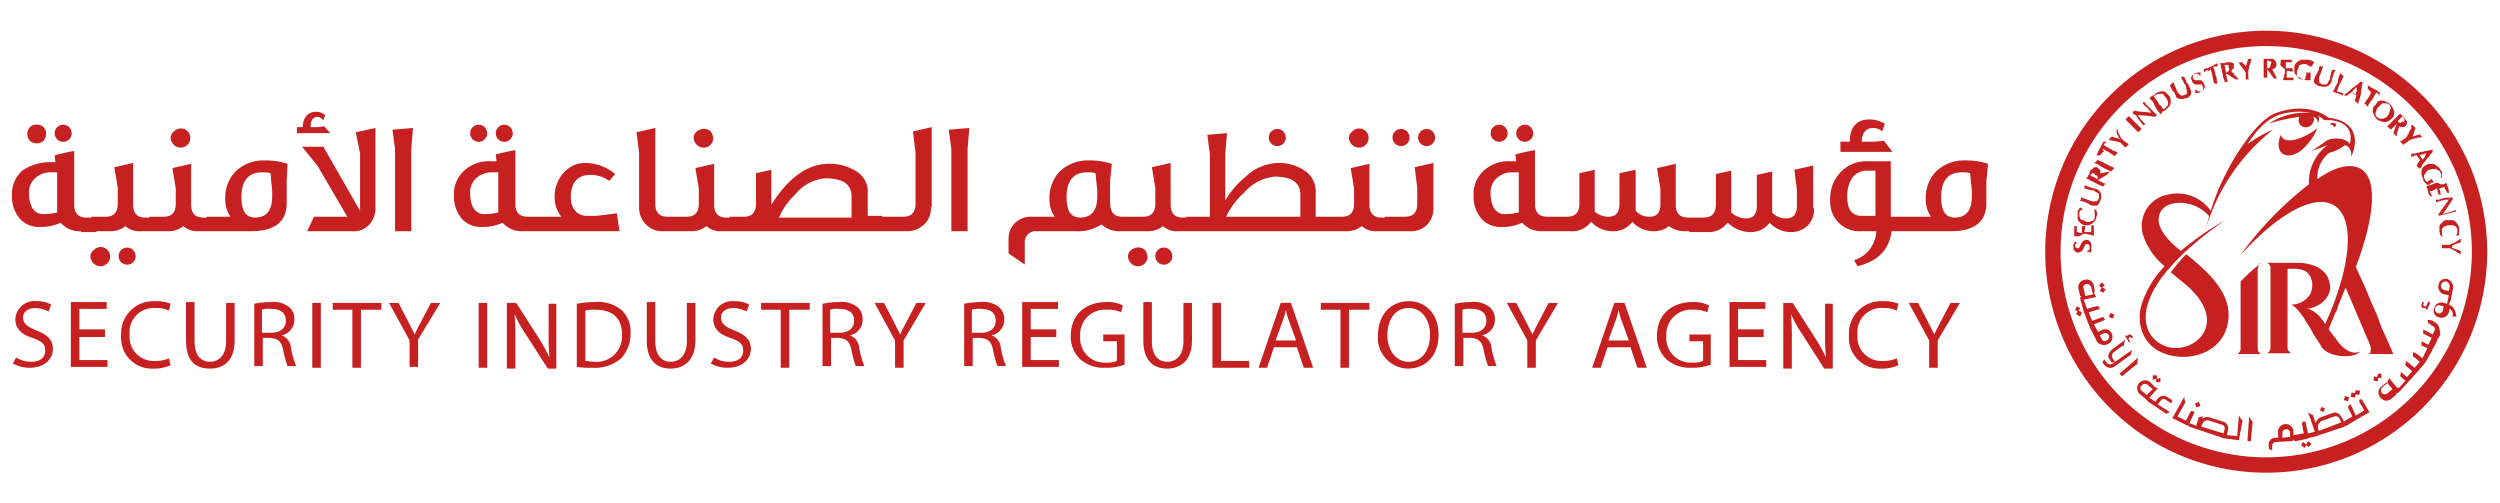 <svg id="Layer_1" data-name="Layer 1" xmlns="http://www.w3.org/2000/svg" xmlns:xlink="http://www.w3.org/1999/xlink" viewBox="0 0 293 59"><defs><style>.cls-1{fill:none;}.cls-2{clip-path:url(#clip-path);}.cls-3{fill:#c72020;}</style><clipPath id="clip-path"><rect class="cls-1" width="293" height="59"/></clipPath></defs><title>Security Industry Regulatory Agency</title><g class="cls-2"><path class="cls-3" d="M271.3,13.3a7.61,7.61,0,0,0-5.4,1.2,19,19,0,0,1,3.6-.8.9.9,0,0,0-.1.5.82.82,0,0,0,1,.7,1,1,0,0,0,.8-.9.37.37,0,0,0-.1-.3.62.62,0,0,1,.5.8c.3-.5.3-1-.3-1.2"/><path class="cls-3" d="M273.4,14.4c.2,0,.4.1.4.2a.32.32,0,0,1-.3.3v-.1c0-.1-.2-.2-.3-.2h-.1c0-.1.1-.2.3-.2"/><path class="cls-3" d="M271.6,15c-.3.4-3.7,2.5-4.3.8-.9,2.3.8,3,2.3,1.9a6.46,6.46,0,0,0,2-2.7"/><path class="cls-3" d="M264.6,40.8V31.6a1.42,1.42,0,0,1,.2-.6,18.08,18.08,0,0,0-2.2,2v7.8a.75.75,0,0,1-.4.7H265a.75.75,0,0,1-.4-.7"/><path class="cls-3" d="M264.8,31c.1-.1.2-.1.2-.2-.1.1-.2.1-.2.2"/><path class="cls-3" d="M277.6,41.5h2.9s-.9-2.1-1.1-2.5-.4-.9-.6-1.5-.5-1.2-.9-2.1c-.5-1.3-1.1-2.6-1.8-4.1,2.2-5.8,2.6-10.3.6-11.5-1.2-.7-3-.3-5.1,1.2a3.66,3.66,0,0,1,1.4-3.1,4.49,4.49,0,0,0,1.7-.8c.2-.3,1.1.4.8,1.3.4-.5,1.7-4.1-2.6-4.6-1.4-1.1-3.7-1.5-6.3-.5-2.3.9-6,6.4-7.5,11.4a4.8,4.8,0,0,0-5-1.9,3.74,3.74,0,0,0-3,4.5,7.72,7.72,0,0,0,2.6,3.9,11.4,11.4,0,0,0-2.8,4.8c-.5,2.3.4,5.4,4.4,5.8,1.9.2,4.9-.6,5.7-3.5,1-3.6-2.1-6.3-4.5-8.3-.1-.1-.2-.1-.3-.2-.5.5-1.3,1.5-1.8,2.1.6.5,1.2,1,1.7,1.4,5.6,4.7.7,8.6-2.5,7.2-2.3-1-3.5-4.2.5-8.9.2-.2.6-.7,1-1.1l.9-.9a42.37,42.37,0,0,1,4.8-3.8,34.62,34.62,0,0,0-5.2,3.6c-1.3-1-3.4-3-2.3-4.7.9-1.3,3.1-1,4.1-.5a4.79,4.79,0,0,1,1.5,1.1c-.1.6-.3,1.1-.4,1.6a23.15,23.15,0,0,1,7.9-11.7,14.21,14.21,0,0,0-3,1.7c.9-1.4,2.2-3,3.9-3.5,2-.6,4.2-.3,5.1.7.4-.1,3.7-.1,3,2.8-.2-.5-1.3-.9-2.6-.5-.7.5-1.4,1-1.9,1.3.9-.3,1.4-.5,1.9-.7a5.42,5.42,0,0,0-2.2,4.6,40.94,40.94,0,0,0-8.1,8.4c4.4-4.9,8.8-7.4,11.1-5.9,2.5,1.6,1.9,7.3-1.1,13.9a2.09,2.09,0,0,0-.4-.6,3.7,3.7,0,0,0-1.1-1,1.45,1.45,0,0,0-.7-.2,2.92,2.92,0,0,0,.9-.2,4.05,4.05,0,0,0,.9-.5,2.7,2.7,0,0,0,.7-.8,2,2,0,0,0,.3-1.1,3.71,3.71,0,0,0-.2-.9,2.36,2.36,0,0,0-.6-.9,3.46,3.46,0,0,0-1.2-.7,5.62,5.62,0,0,0-2-.3h-3.4a.67.67,0,0,1,.4.7v9.2a.75.75,0,0,1-.4.7h2.8l-.3-.3a.6.6,0,0,1-.1-.4V31.5h.9a3,3,0,0,1,1,.2,1,1,0,0,1,.6.5.86.86,0,0,1,.3.6,1.27,1.27,0,0,1,.1.6,3,3,0,0,1-.2,1,2.62,2.62,0,0,1-2.3,1.3c.7.3,1.3,1.3,1.4,1.4a2.19,2.19,0,0,1,.3.5,9.88,9.88,0,0,1,.9,1.5c.3.5.7,1,1,1.6,1,1.3,3.9,1.3,4.5.5-.9.4-1.9-.2-2.7-1.3a1.76,1.76,0,0,0-.4-.5c-.1-.2-.3-.4-.5-.7a.1.1,0,0,0-.1-.1c.4-.9.8-2,.9-2.1a1.42,1.42,0,0,0,.2-.6,4.88,4.88,0,0,0,.3-.7l.6-1.5c.2.4,2.5,5.9,2.6,6.1a1.69,1.69,0,0,1,.2.5.37.37,0,0,1,.1.3c.1.2.1.3,0,.4a.37.37,0,0,1-.2.5"/><path class="cls-3" d="M265.6,3.6a25.9,25.9,0,1,0,25.9,25.9A25.91,25.91,0,0,0,265.6,3.6m0,50a24.1,24.1,0,1,1,24.1-24.1,24.11,24.11,0,0,1-24.1,24.1"/><path class="cls-3" d="M243.2,28.8c0,.1,0,.2.1.2s.1.1.2.1.1,0,.2-.1.1-.1.1-.2.1-.1.1-.2a.35.35,0,0,1,.1-.2l.2-.2c.1,0,.2-.1.3-.1a.37.37,0,0,1,.3.1.22.22,0,0,1,.2.2.37.37,0,0,1,.1.3v.7a.35.35,0,0,1-.1.2c-.1,0-.1,0-.2-.1h-.2v-.1h.1l.1-.1.1-.1V29a.37.37,0,0,0-.1-.3c-.1-.1-.1-.1-.2-.1s-.1,0-.2.1-.1.1-.1.2-.1.1-.1.2a.35.35,0,0,1-.1.2l-.2.2c-.1,0-.2.1-.3.1a.37.37,0,0,1-.3-.1.22.22,0,0,1-.2-.2c-.1-.1-.1-.1-.1-.2v-.3a.37.37,0,0,1,.1-.3.35.35,0,0,1,.1-.2.1.1,0,0,1,.1.1.31.31,0,0,1,.2.1.27.27,0,0,0-.3.3"/><path class="cls-3" d="M243.5,27.7h-.4V26.5h.3v.7a.37.37,0,0,1,.3.1h.3v-.8h.4c0,.2-.1.5-.1.7h.8v-.8h.3v1.2a.6.6,0,0,1-.4-.1,1.09,1.09,0,0,1-.5-.1h-.4a.78.78,0,0,1-.6.3"/><path class="cls-3" d="M245.6,24.6a.1.1,0,0,1,.1.1.85.85,0,0,1,0,.7c0,.2-.1.3-.2.5l-.3.3c-.1.1-.2.1-.4.2h-.4a.76.76,0,0,1-.5-.2l-.3-.3a.6.6,0,0,1-.1-.4v-.7c0-.1,0-.1.1-.2s.1-.1.1-.2l.1-.1.1.1c.1,0,.1,0,.2.1-.1.1-.2.1-.3.2a.37.37,0,0,0-.1.3v.3c0,.1.1.2.1.3s.2.2.3.2.3.1.4.2h.4c.1,0,.2-.1.3-.1s.2-.1.2-.2a.37.37,0,0,0,.1-.3v-.6c0-.1,0-.1-.1-.1.1-.2.1-.2.2-.1"/><path class="cls-3" d="M246.1,23.7c-.1.1-.1.2-.2.3a.37.37,0,0,1-.3.1h-.4a.35.35,0,0,1-.2-.1c-.1,0-.1,0-.2-.1s-.1,0-.2-.1-.1,0-.2-.1a.76.76,0,0,0-.4-.1.35.35,0,0,1-.2-.1.1.1,0,0,1,.1-.1v-.3a1.69,1.69,0,0,0,.5.2c.2.1.3.1.5.2a.9.9,0,0,0,.5.1h.3c.1,0,.1-.1.2-.2s.1-.2.1-.3v-.3a.22.22,0,0,0-.2-.2c-.1-.1-.2-.1-.3-.2a.6.6,0,0,0-.4-.1c-.1,0-.3-.1-.4-.1s-.3-.1-.4-.1v-.4a.31.31,0,0,1,.2.1c.1,0,.2.1.3.1s.2.1.3.1.2.1.4.1a1,1,0,0,1,.7.5,1.1,1.1,0,0,1,0,.8,1,1,0,0,0-.1.3"/><path class="cls-3" d="M245.9,21.1l.1.1c.2.1.3.1.4.2a.6.6,0,0,0,.4.1,1243955404823.14,1243955404823.14,0,0,0-.2.2.1.1,0,0,1-.1.1v.1c-.1-.1-.2-.1-.4-.2s-.3-.1-.4-.2l-.4-.2c-.2-.1-.3-.1-.4-.2s-.3-.1-.4-.2a9951643238232.14,9951643238232.14,0,0,0,.2-.2c0-.1,0-.1.1-.2s.1-.2.1-.3.1-.1.1-.2a.1.1,0,0,1,.1-.1l.1-.1a.1.1,0,0,0,.1-.1c.1,0,.1-.1.2-.1h.3l.3.3a.3.3,0,0,1,0,.4,1.27,1.27,0,0,0,.6-.1c.2,0,.4-.1.6-.1a904694839855.5,904694839855.5,0,0,0-.2.2,4975821619029.38,4975821619029.38,0,0,0-.2.2Zm-.5-.8h-.2l-.1.1c0,.1-.1.1-.1.2a3,3,0,0,1,.8.4.19.19,0,0,0,0-.3c0-.1-.1-.2-.3-.2,0-.2-.1-.2-.1-.2"/><path class="cls-3" d="M245.9,19.3c-.1-.1-.3-.1-.4-.2a.1.1,0,0,1,.1-.1,904694839855.42,904694839855.42,0,0,1,.2-.2v-.1c.1.1.2.1.4.2s.3.1.4.2l.4.2c.2.1.3.2.4.2s.2.1.4.2a1105738137581.83,1105738137581.83,0,0,0-.2.2.1.1,0,0,1-.1.1.1.1,0,0,1-.1.1c-.1-.1-.2-.1-.4-.2s-.3-.1-.4-.2l-.4-.2c0-.1-.2-.1-.3-.2"/><path class="cls-3" d="M246.6,17.9a.1.1,0,0,0-.2,0,.1.1,0,0,1-.1.1.1.1,0,0,0-.1.1c0,.1,0,.1-.1.1h-.4c0-.1.1-.1.1-.2s.1-.1.1-.2.1-.1.1-.2.1-.1.1-.2a.31.31,0,0,0,.1-.2c0-.1.1-.1.1-.2s.1-.1.1-.2a.35.35,0,0,0,.1-.2h.4l-.1.1-.1.1-.1.1a.1.1,0,0,1-.1.1h.1l.1.1.7.4c.2.1.3.2.4.2s.2.1.4.2a.1.1,0,0,1-.1.1.1.1,0,0,1-.1.1l-.1.1a.1.1,0,0,1-.1.1c-.1-.1-.2-.2-.3-.2a1.38,1.38,0,0,0-.4-.3l-.7-.4c.3.6.2.6.2.5"/><path class="cls-3" d="M248.3,16.1a.35.35,0,0,0-.1-.2c0-.1-.1-.2-.1-.3a.35.35,0,0,0-.1-.2l.1-.1V15c0,.1.1.1.1.3s.1.2.1.3.1.2.2.4.1.2.2.3l.1.1.1.1c.1.1.2.1.3.2s.2.1.3.2l-.1.1-.1.1-.1.1-.1.1c-.1-.1-.2-.1-.2-.2s-.2-.1-.2-.2l-.1-.1-.1-.1a61654275059909.46,61654275059909.46,0,0,1-.8-.2.6.6,0,0,1-.4-.1h-.2l.1-.1.1-.1.1-.1.1-.1a13907844230616.27,13907844230616.27,0,0,1,.6.2.37.37,0,0,1,.3.1h.2c-.2,0-.2-.1-.3-.2"/><path class="cls-3" d="M249.4,14.3l-.3-.3a.1.1,0,0,0,.1-.1l.1-.1.1-.1.1-.1.3.3.3.3.3.3.3.3.3.3-.1.1-.1.1-.1.1-.1.1-.3-.3-.3-.3-.3-.3-.3-.3"/><path class="cls-3" d="M250.1,13.4l-.2-.2a.1.1,0,0,0,.1-.1l.1-.1c.3,0,.7.1,1,.1s.7.1,1,.1L252,13l-.2-.2c-.1-.1-.1-.2-.2-.2l-.2-.2-.2-.2-.1-.1a.1.1,0,0,0,.1-.1l.1-.1a1.38,1.38,0,0,0,.3.4l.3.3.3.3.3.3.3.3-.1.1-.1.1a14.92,14.92,0,0,0-2.1-.2l.1.1.1.1.2.3.2.2.2.2.1.1.1.1h-.2l-.1.1a.1.1,0,0,0-.1-.1c-.1-.1-.1-.2-.2-.3a1.38,1.38,0,0,1-.3-.4c-.1-.1-.2-.3-.3-.4a.35.35,0,0,0-.2-.1"/><path class="cls-3" d="M252.2,11.8l-.3-.3a.1.1,0,0,0,.1-.1.1.1,0,0,0,.1-.1c.1,0,.1-.1.2-.1s.2-.1.3-.2.3-.2.4-.2a.85.85,0,0,1,.8,0l.4.4a.76.76,0,0,1,.2.5v.4a.76.76,0,0,1-.2.4l-.3.3c-.1.1-.2.2-.3.2s-.2.1-.2.2l-.1.1a.1.1,0,0,0-.1.1c-.1-.1-.1-.2-.2-.3a1.38,1.38,0,0,1-.3-.4l-.2-.4a1.07,1.07,0,0,0-.3-.5m1.1.6.1.2a.1.1,0,0,0,.1.1.1.1,0,1,0,.2,0l.1-.1a.55.55,0,0,0,.3-.5,1.08,1.08,0,0,0-.3-.7c-.1-.1-.2-.2-.2-.3a.37.37,0,0,0-.3-.1H253c-.1,0-.2.1-.3.1s-.1.1-.2.1l-.1.1.1.1.1.1.1.2.1.1.3.5Z"/><path class="cls-3" d="M255.8,11.6h-.3c-.1,0-.2-.1-.3-.1s-.2-.2-.2-.3-.1-.1-.1-.2-.1-.1-.1-.2a995164323809.89,995164323809.89,0,0,1-.2-.2c-.1-.2-.1-.3-.2-.4a.31.31,0,0,1-.1-.2.1.1,0,0,0,.1-.1.1.1,0,0,0,.1-.1.1.1,0,0,0,.1-.1.1.1,0,0,0,.1-.1,1.69,1.69,0,0,1,.2.5c.1.2.2.3.2.5a1.38,1.38,0,0,0,.3.4l.2.2h.2c.1,0,.2-.1.3-.1s.2-.1.2-.2v-.3c0-.1-.1-.2-.1-.4s-.1-.3-.2-.4-.1-.3-.2-.4-.1-.3-.2-.4h.4a.31.31,0,0,0,.1.2c0,.1.1.2.1.3s.1.2.2.3.1.2.2.4a1.34,1.34,0,0,1,.2.8.82.82,0,0,1-.5.5,4.33,4.33,0,0,0-.5.1"/><path class="cls-3" d="M257.2,8.7a.22.22,0,0,0-.2.2v.2c0,.1.1.1.1.2s.1,0,.2.1h.6a.35.35,0,0,1,.2.1.77.77,0,0,1,.2.3c0,.1.1.2.1.3a.37.37,0,0,1-.1.3.22.22,0,0,1-.2.2c-.1.1-.2.1-.3.2s-.2.1-.3.1h-.2v-.4h.1l.1.1.1.1h.4a.22.22,0,0,0,.2-.2v-.3c0-.1-.1-.1-.1-.2s-.1-.1-.2-.1h-.6a.35.35,0,0,1-.2-.1.77.77,0,0,1-.2-.3c0-.1-.1-.2-.1-.3a.37.37,0,0,1,.1-.3c0-.1.1-.1.2-.2s.1-.1.2-.1.2-.1.3-.1h.3v.4c-.3-.3-.5-.3-.7-.2"/><path class="cls-3" d="M258.8,8.3V8.2h-.1a.1.1,0,0,0-.1.1c-.1,0-.1,0-.2.1s-.1,0-.1.1V8.1c.1,0,.1,0,.2-.1h.2c.1,0,.1,0,.2-.1s.2,0,.2-.1a.35.35,0,0,0,.2-.1c.1,0,.1,0,.2-.1s.1,0,.2-.1.1,0,.2-.1v.4h-.5v.1l.1.2.2.8a.9.9,0,0,1,.1.5c0,.1.1.3.1.4h-.4c0-.1-.1-.3-.1-.4a4.33,4.33,0,0,1-.1-.5l-.2-.8c-.3.3-.3.3-.3.2"/><path class="cls-3" d="M260.9,8.6v.1c0,.2.1.3.1.5s.1.3.1.4h-.4a.6.6,0,0,0-.1-.4,4.33,4.33,0,0,1-.1-.5l-.1-.4c0-.2-.1-.3-.1-.5s-.1-.3-.1-.4h.4a.37.37,0,0,0,.3-.1h.6c.1,0,.1.1.2.1s.1.1.1.2V8l-.3.3c.1.2.3.3.4.5l.5.5H262Zm.3-.9a.1.1,0,0,0-.1-.1h-.4c.1.3.1.6.2.9.1,0,.2-.1.3-.2s.1-.2,0-.4V7.7"/><path class="cls-3" d="M263.2,7.8c0-.1.1-.2.1-.3s.1-.2.1-.3.1-.2.1-.3h.4c0,.1-.1.1-.1.3s-.1.2-.1.3-.1.2-.1.4-.1.2-.1.4V9a.37.37,0,0,0,.1.3h-.4V8.5c-.1-.1-.1-.2-.2-.3a1.38,1.38,0,0,1-.3-.4c-.1-.1-.2-.2-.2-.3a.31.31,0,0,1-.1-.2h.4a.22.22,0,0,0,.2.2c.1.1.1.2.2.3s.1.2.2.2.1.1.1.2c-.4-.3-.3-.3-.3-.4"/><path class="cls-3" d="M265.7,8.1v1h-.4V6.9h1.1a.1.1,0,0,1,.1.1c.1,0,.1.1.2.2s.1.2.1.3,0,.3-.1.4a.52.52,0,0,1-.4.2l.3.6a2.19,2.19,0,0,0,.3.5h-.4Zm.5-.8c0-.1,0-.1-.1-.1a.31.31,0,0,1-.2-.1h-.2V8c.1,0,.3,0,.3-.1a.37.37,0,0,0,.1-.3.77.77,0,0,0,.1-.3"/><path class="cls-3" d="M267.3,7.4V7h1.3v.3h-.7V8h.8v.4c-.2,0-.5-.1-.7-.1v.8h.8v.3h-1.2a.6.6,0,0,1,.1-.4,1.09,1.09,0,0,1,.1-.5V8.1c-.6-.4-.6-.6-.5-.7"/><path class="cls-3" d="M270.6,7.7c-.1-.1-.2-.1-.4-.2h-.3c-.1,0-.2.1-.3.1s-.2.2-.2.3-.1.3-.2.4v.4a.37.37,0,0,0,.1.3.22.22,0,0,0,.2.2.37.37,0,0,0,.3.1h.4V9.1c0-.2.1-.3.1-.4V8.5h.5v.9h-.4a.6.6,0,0,1-.4-.1c-.2,0-.3-.1-.5-.2s-.3-.2-.4-.3a.52.52,0,0,1-.2-.4V7.9a.76.76,0,0,1,.2-.5,1.38,1.38,0,0,1,.4-.3A.75.75,0,0,1,270,7h.5c.2,0,.3.1.4.1s.2.1.3.2-.1.1-.1.2a.35.35,0,0,0-.1.2c-.2.2-.3.1-.4,0"/><path class="cls-3" d="M271.6,10c-.1-.1-.2-.1-.3-.2a.37.37,0,0,1-.1-.3.76.76,0,0,1,.1-.4.35.35,0,0,1,.1-.2c0-.1,0-.1.1-.2s0-.1.1-.2,0-.1.1-.2a.76.76,0,0,0,.1-.4.35.35,0,0,1,.1-.2.1.1,0,0,1,.1.1h.3a1.69,1.69,0,0,0-.2.5c-.1.2-.1.3-.2.5a.9.9,0,0,0-.1.5v.3c0,.1.1.1.2.2s.2.1.3.1h.3a.22.22,0,0,0,.2-.2c.1-.1.1-.2.2-.3a.6.6,0,0,0,.1-.4c0-.1.1-.3.1-.4s.1-.3.1-.4h.4a.31.31,0,0,1-.1.2c0,.1-.1.2-.1.3s-.1.2-.1.3-.1.2-.1.4a1,1,0,0,1-.5.7,1.1,1.1,0,0,1-.8,0,.6.6,0,0,1-.4-.1"/><path class="cls-3" d="M274.1,9c.1-.1.1-.3.2-.4a.1.1,0,0,1,.1.1.1.1,0,0,1,.1.1.1.1,0,0,1,.1.1h.1c-.1.1-.1.2-.2.4s-.1.3-.2.4l-.2.4c0,.1-.1.2-.1.3s-.1.2-.1.3a.37.37,0,0,0,.3.1c.1,0,.2.1.4.1v.3c-.1,0-.1-.1-.2-.1s-.2-.1-.3-.1a.37.37,0,0,0-.3-.1c-.1,0-.1-.1-.2-.1h-.2c.1-.1.1-.2.2-.4s.1-.3.2-.4l.2-.4a3.54,3.54,0,0,1,.1-.6"/><path class="cls-3" d="M276.4,12.2l-.1-.1a497582161916.19,497582161916.19,0,0,1-.2-.2.1.1,0,0,1-.1-.1.37.37,0,0,1,.1-.3.37.37,0,0,1,.1-.3c-.1,0-.1-.1-.2-.1s-.1-.1-.2-.1l-.1-.1-.1-.1c-.1.1-.2.2-.3.2l-.2.2h-.4l.2-.2c.1-.1.2-.1.3-.2l.3-.3a1.38,1.38,0,0,1,.4-.3,1.38,1.38,0,0,1,.4-.3l.3-.3h.3c0,.2-.1.4-.1.6s-.1.4-.1.7-.1.4-.1.6a1.23,1.23,0,0,0-.2.7m-.2-2-.3.3-.3.3.5.3a.6.6,0,0,1,.1-.4v-.5"/><path class="cls-3" d="M277.8,10.9h0v-.2l-.1-.1-.1-.1-.1-.1V10c.1,0,.1.1.2.1l.1.1c.1,0,.1.1.2.1s.1.1.2.1a.31.31,0,0,0,.2.1c.1,0,.1.1.2.1a.1.1,0,0,1,.1.1.35.35,0,0,0,.2.1v.4l-.1-.1-.1-.1-.1-.1-.1-.1v.1l-.1.1-.4.7c-.1.1-.2.3-.3.4s-.1.2-.2.4a.1.1,0,0,1-.1-.1l-.1-.1-.1-.1a.1.1,0,0,1-.1-.1c.1-.1.2-.2.2-.3a1.38,1.38,0,0,0,.3-.4l.4-.7-.2.2"/><path class="cls-3" d="M278.7,11.9a.6.6,0,0,1,.4-.1,1.09,1.09,0,0,1,.5.1,1.33,1.33,0,0,1,.5.3,1.38,1.38,0,0,1,.3.4c.1.1.1.3.2.4v.4c0,.2-.1.3-.3.5a1.38,1.38,0,0,1-.4.3.6.6,0,0,1-.4.1,1.09,1.09,0,0,1-.5-.1c-.2-.1-.3-.1-.4-.2a1.38,1.38,0,0,1-.3-.4c-.1-.1-.1-.3-.2-.4v-.4c0-.2.1-.3.3-.5s.2-.4.3-.4m1.4,1.1c0-.1.1-.2.1-.3a.37.37,0,0,0-.1-.3.22.22,0,0,0-.2-.2.37.37,0,0,0-.3-.1h-.3c-.1,0-.2.1-.3.2l-.3.3a.76.76,0,0,0-.2.4c0,.1-.1.2-.1.3a.37.37,0,0,0,.1.3c0,.1.1.1.2.2a.37.37,0,0,0,.3.1h.3c.1,0,.2-.1.3-.1l.3-.3c.1-.3.2-.4.2-.5"/><path class="cls-3" d="M280.9,14.5h0l-.4.4-.3.3a.1.1,0,0,0-.1-.1L280,15l-.1-.1-.1-.1.3-.3.3-.3.3-.3.3-.3.3-.3a.1.1,0,0,0,.1.1l.1.1.1.1c.1,0,.1.1.2.2s.1.1.1.2l.1.1a.1.1,0,0,0,.1.1v.3c0,.1-.1.1-.1.2a.52.52,0,0,1-.4.2.6.6,0,0,1-.4-.1c-.1.2-.1.4-.2.6s-.1.4-.1.6l-.1-.1-.1-.1-.1-.1-.1-.1Zm.9-.3V14a.31.31,0,0,0-.1-.2c0-.1-.1-.1-.1-.2l-.6.6c.1.1.2.2.3.2s.2-.1.3-.2c.1.2.1.1.2,0"/><path class="cls-3" d="M282.8,16a5563137692177.38,5563137692177.38,0,0,0,.6-.2.37.37,0,0,0,.3-.1v.2l.1.1.1.1h-.3a.76.76,0,0,0-.4.1.6.6,0,0,0-.4.1c-.1,0-.3.1-.4.1l-.1.1-.1.1c-.1.1-.2.1-.3.2s-.2.1-.2.2l-.1-.1-.1-.1-.1-.1-.1-.1c.1-.1.2-.1.3-.2s.2-.1.3-.2l.1-.1.1-.1c0-.1.1-.2.2-.4s.1-.3.2-.4.1-.2.1-.4a.35.35,0,0,1,.1-.2l.1.1.1.1.1.1.1.1c0,.1-.1.2-.1.3s-.1.2-.1.3-.1.2-.1.3-.1.1-.1.2c-.1-.1,0-.1.1-.1"/><path class="cls-3" d="M283.6,19.8a.1.1,0,0,0-.1-.1,497582161940.87,497582161940.87,0,0,1-.2-.2.1.1,0,0,0-.1-.1c.1-.1.1-.2.2-.3s.1-.2.2-.3-.1-.1-.1-.2-.1-.1-.1-.2l-.1-.1-.1-.1a.37.37,0,0,0-.3.1c-.1,0-.2.1-.3.1V18h.3a.76.76,0,0,0,.4-.1.6.6,0,0,0,.4-.1.9.9,0,0,0,.5-.1.9.9,0,0,0,.5-.1c.2,0,.3,0,.4-.1v.3c-.1.2-.3.3-.4.5s-.3.3-.4.5-.3.3-.4.5a1.07,1.07,0,0,1-.3.5m.8-1.8a.6.6,0,0,0-.4.1.6.6,0,0,0-.4.1l.3.5.3-.3a.52.52,0,0,1,.2-.4"/><path class="cls-3" d="M286.1,20.6a.76.76,0,0,0-.1-.4.22.22,0,0,0-.2-.2c-.1-.1-.2-.1-.3-.2h-.4c-.1,0-.3.1-.4.1s-.2.1-.3.2-.1.2-.2.3-.1.2-.1.3a.37.37,0,0,0,.1.3v.1a497582161890.95,497582161890.95,0,0,1,.2.2h.1a.1.1,0,0,0,.1-.1c.2-.1.3-.1.3-.2a.1.1,0,0,0,.1-.1V21a.1.1,0,0,0,.1.1c0,.1.1.1.1.2v.1H285a.1.1,0,0,0-.1.1c-.1,0-.1,0-.1.1h-.1a.1.1,0,0,0-.1.1h-.1l-.3-.3a.52.52,0,0,1-.2-.4c-.1-.2-.1-.3-.2-.5V20a.76.76,0,0,1,.2-.4,1.38,1.38,0,0,1,.4-.3,1.09,1.09,0,0,1,.5-.1.9.9,0,0,1,.5.1c.1.1.3.2.4.3s.2.3.3.4a.6.6,0,0,1,.1.4v.4h-.4c.3,0,.3-.1.3-.2"/><path class="cls-3" d="M286.3,21.6a.76.76,0,0,0,.4-.2c0,.1.1.2.1.3s.1.2.1.3a.76.76,0,0,1,.1.4.35.35,0,0,0,.1.2h-.3c0-.1,0-.1-.1-.2s0-.1-.1-.2,0-.1-.1-.2v-.1c-.1,0-.2.1-.3.1s-.2.1-.3.1.1.2.1.4.1.2.1.3h-.3c-.1-.2-.1-.5-.2-.7-.1,0-.1,0-.2.1s-.1,0-.2.1-.3.1-.4.1.1.2.1.3.1.2.2.3h-.3c0-.1,0-.1-.1-.2s-.1-.2-.1-.3-.1-.2-.1-.3,0-.1-.1-.2v-.2c.1,0,.3-.1.4-.1a1.69,1.69,0,0,0,.5-.2l.4-.1c.4.3.5.2.6.2"/><path class="cls-3" d="M287.1,23.2c.1,0,.2-.1.3-.1v.1a.1.1,0,0,0,.1.1l-.6.9-.6.9.3-.1.3-.1c.1,0,.2-.1.3-.1a.37.37,0,0,0,.3-.1c.1,0,.2,0,.2-.1h.1v.1a.1.1,0,0,0,.1.1,4.33,4.33,0,0,0-.5.1c-.2,0-.3.1-.4.1s-.3.1-.4.1-.3.1-.4.1l-.4.1v-.2c.4-.6.8-1.1,1.2-1.7h-.4l-.4.1c-.1,0-.2.1-.3.1s-.2,0-.2.1h-.2v-.3h.2a.76.76,0,0,0,.4-.1,4.33,4.33,0,0,1,.5-.1c.2,0,.3-.1.5-.1-.3.2-.1.2,0,.1"/><path class="cls-3" d="M286.2,27.7h-.1a1.42,1.42,0,0,1-.2-.6v-.5a.52.52,0,0,1,.2-.4l.3-.3a.6.6,0,0,1,.4-.1h.6a.52.52,0,0,1,.4.2,1.38,1.38,0,0,1,.3.4.75.75,0,0,1,.1.5v.7h-.4c.1-.1.2-.2.2-.3V27a.37.37,0,0,0-.1-.3.22.22,0,0,0-.2-.2.37.37,0,0,0-.3-.1H287c-.2,0-.3.1-.4.1s-.2.1-.3.2a.37.37,0,0,0-.1.3v.5c0,.1,0,.1.1.2l.1.1.1.1c-.2-.2-.3-.2-.3-.2"/><path class="cls-3" d="M287.5,29.1c.1,0,.2.1.3.1s.2.1.3.1.2.1.3.1v.4c-.1,0-.1-.1-.2-.1s-.2-.1-.3-.2-.2-.1-.4-.2-.2-.1-.3-.2h-1v-.4h.9c.1-.1.2-.1.4-.2s.3-.1.4-.2.2-.1.3-.2a.31.31,0,0,1,.2-.1v.4c-.1,0-.2.1-.3.1s-.2.1-.3.1a.35.35,0,0,0-.2.1c-.1,0-.1.1-.2.1-.1.2,0,.3.1.3"/><polygon class="cls-3" points="246.1 34.1 246.5 34.3 246.8 33.9 246.4 33.7 246.7 33.4 246.3 33.1 246 33.5 246.3 33.7 246.1 34.1"/><polygon class="cls-3" points="243.8 36.1 243.4 35.9 243.2 36.3 243.5 36.5 243.3 36.8 243.8 37.1 244 36.6 243.6 36.4 243.8 36.1"/><rect class="cls-3" x="247.22" y="36.75" width="0.5" height="0.5" transform="translate(113.58 248.39) rotate(-66.15)"/><path class="cls-3" d="M247.1,40.3a.93.93,0,0,0,.4-1.2.84.84,0,0,0-1.2-.4l-.4.2-.5-.9,1.3-.5-.1-.2a.19.19,0,0,0-.3-.1l-1.1.4-.4-1,1.3-.4L246,36a.19.19,0,0,0-.3-.1l-1.1.3-.4-1.1h.1l1.4-.3a.52.52,0,0,1-.2-.4h-.2c.1,0,.2-.1.2-.3l-.1-.6a.85.85,0,0,0-1.1-.7.88.88,0,0,0-.7,1.1l.2.8h.2c-.1,0-.2.1-.2.3l.1.4.4,1.4h.1c0,.1-.1.1,0,.2l.5,1.3h.1c-.1.1-.1.2,0,.2l.8,1.6a1.08,1.08,0,0,0,1.3.2m-2.9-6.5a.35.35,0,0,1,.3-.5c.2-.1.5.1.6.4l.2.8-.9.2Zm2.1,5.9-.2-.4.4-.2a.45.45,0,1,1,.4.8.4.4,0,0,1-.6-.2"/><path class="cls-3" d="M249.5,40.1h.2l-.2-.3c-.1-.2.2-.4.3-.2l.1.1c0-.1,0-.1.1-.2l-.1-.1a.33.33,0,0,0-.6,0,.35.35,0,0,0-.2-.1v.2a.1.1,0,0,1,.1.1Z"/><path class="cls-3" d="M249.7,41.8a3.09,3.09,0,0,1,.2-.8l-2,1.4-.3-.4a.62.62,0,0,1,.1-.7l1.1-.8.1.1a3.09,3.09,0,0,1,.2-.8l-1.5,1.1c-.6.5-.6,1-.3,1.3l.2.3.4-.1-.3.2a.48.48,0,0,1-.7-.1l-.3-.4-.2.4.2.2a.86.86,0,0,0,1.3.2l1.8-1.3Z"/><path class="cls-3" d="M250.6,41.9l-2.2,1.9.3.3,1.7-1.4.1.1a2.77,2.77,0,0,1,.1-.9"/><polygon class="cls-3" points="252.7 44.4 252.7 44.8 253.2 44.8 253.2 44.3 252.8 44.4 252.8 44 252.3 44 252.3 44.5 252.7 44.4"/><path class="cls-3" d="M252.9,46.7l-.3.4-.7-.5.1-.1.9-1a.76.76,0,0,1-.4-.2l-.1.2a.19.19,0,0,0,0-.3l-.4-.4a.92.92,0,1,0-1.2,1.4l.6.5.1-.2a.19.19,0,0,0,0,.3l.3.3,2.1,1.4.4-.2-1.4-.9.3-.4a.43.43,0,0,1,.7-.1l.6.4a.6.6,0,0,1,.1-.4l-.5-.3a.83.83,0,0,0-1.2.1m-1.3-.4-.6-.5c-.2-.2-.2-.5,0-.6a.47.47,0,0,1,.7-.1l.6.5Z"/><rect class="cls-3" x="257.32" y="47.18" width="0.5" height="0.5" transform="translate(-1.22 87.66) rotate(-19.27)"/><path class="cls-3" d="M262.2,51.1,261,51l.1-.5a.83.83,0,0,0-.6-1.1l-1.6-.5a.88.88,0,0,0-.8.2l.1-.3-.5.1-.3,1-.5-.2-.3-.1.6-1.3-.2-.1c-.1-.1-.2,0-.3.1l-.5,1-1-.5.9-1.6.1.1a1.88,1.88,0,0,1-.2-.8L254.6,49l.6.3,1.2.6.1-.1c0,.1,0,.2.1.2l4.1,1.4v-.1c0,.1.1.1.2.1l1.5.2.4-2.2h.1a4.23,4.23,0,0,1-.5-.7Zm-1.5-.7-.1.4L258,50c.1-.4.4-.9.9-.7l1.6.5a.48.48,0,0,1,.2.6"/><path class="cls-3" d="M263.4,51.7h.4l.2-2.2h.1a1.79,1.79,0,0,1-.5-.7Z"/><polygon class="cls-3" points="270.3 52.1 269.9 51.8 269.7 52.2 270.1 52.5 270.3 52.2 270.6 52.4 270.9 52 270.5 51.7 270.3 52.1"/><rect class="cls-3" x="271.98" y="47.78" width="0.45" height="0.45" transform="translate(107.54 270) rotate(-63.44)"/><rect class="cls-3" x="274.74" y="46.47" width="0.5" height="0.5" transform="translate(145.9 293.98) rotate(-72.07)"/><path class="cls-3" d="M276.6,46.8a.37.37,0,0,0-.1.3l.6,1-1,.6-.6-1.3-.2.1a.37.37,0,0,0-.1.3l.5,1-1,.6-.2-.4c-.2-.4-.6-.8-1.1-.6l-1.4.5a1.06,1.06,0,0,0-.6.7l-.3-.9h.1a2.51,2.51,0,0,1-.7-.4l.8,2.3-.8.2-.3-1.4H270c-.1,0-.2.1-.2.3l.2,1.1-1.2.2v-.4a.91.91,0,1,0-1.8.2v.5h-.3a.81.81,0,0,0-.8,1v.3l.4.2v-.5a.46.46,0,0,1,.4-.5l1.9-.1a.22.22,0,0,0,.2-.2c0,.1.1.2.3.2l1.4-.3-.1-.3v.1a.19.19,0,0,0,.3.1l.9-.2a.19.19,0,0,0,.1-.3l.1.2,3-1v-.1c.1,0,.1.1.2,0l1.3-.8-.1-.1a.19.19,0,0,0,.3,0l1.2-.7-.9-1.5Zm-9.1,4.5v-.5a.45.45,0,1,1,.9-.1v.5Zm4.3-.8-.1-.2a.78.78,0,0,1,.5-1l1.4-.5a.49.49,0,0,1,.6.3l.2.4Z"/><polygon class="cls-3" points="276.1 46.2 276.5 46.3 276.6 45.8 276.1 45.7 276 46.1 275.6 46 275.5 46.5 276 46.6 276.1 46.2"/><path class="cls-3" d="M287,35.7l.1-.2a.31.31,0,0,1,.1-.2l.3-1.5a1,1,0,0,0-.7-1.1.8.8,0,0,0-1,.7.89.89,0,0,0,.7,1.1l.5.1-.2,1-.4-.1a.83.83,0,0,0-1.1.6.77.77,0,0,0,.6,1.1.87.87,0,0,0,1.1-.6l.1-.4a.69.69,0,0,1,.3.9h.5c-.1-.6-.3-1.2-.9-1.4m-.7.7a.45.45,0,0,1-.6.3.49.49,0,0,1-.3-.6.45.45,0,0,1,.6-.3l.4.1Zm.7-2.3-.5-.1a.51.51,0,1,1,.2-1c.2,0,.4.3.4.6Z"/><path class="cls-3" d="M284.3,36.1c0,.1,0,.1.1.2l.2-.1c-.1-.1-.1-.1,0-.2l.2-.5-.2-.2-.2.5a.21.21,0,0,1-.4-.1l.1-.3h-.2l-.1.3c-.1.3.2.5.5.4"/><polygon class="cls-3" points="278.7 44.3 279.1 44.3 279.1 43.8 278.7 43.8 278.6 44.2 278.2 44.1 278.2 44.6 278.7 44.7 278.7 44.3"/><path class="cls-3" d="M285.4,37.8l-.3-.2c-.1,0-.2-.1-.3-.1h-.3l.1.4c.1,0,.2,0,.2.1l.3.2a.4.4,0,0,1,.2.6l-.2.4-1.1-.6v.5l1,.5-.4.8-.8-.4v.5l.7.3-.3.6-.3.6-.6-.5c-.2-.1-.3-.2-.5-.2v.5a.35.35,0,0,1,.2.1l.6.5-.6.7-1-.8-.1.5.8.7-.6.7-.7-.6-.1.5.6.5s0,.1-.8.9c-.1,0-.1-.1-.2-.1l-.9-1.1a.76.76,0,0,1-.2.4l.1.2a.19.19,0,0,0-.3,0l-.5.4a.86.86,0,0,0-.1,1.3.85.85,0,0,0,1.3.1l.6-.5-.1-.2a.19.19,0,0,0,.3,0l.3-.3c.1-.1,1-1.1,1-1.1l-.2-.1a.19.19,0,0,0,.3,0l.8-.9-.2-.1a.19.19,0,0,0,.3,0l.5-.6a3.91,3.91,0,0,0,.4-.5l.8-1.4-.2-.1c.1.1.2,0,.3-.1l.5-1-.2-.1c.1.1.2,0,.3-.1l.1-.2a.37.37,0,0,0,.1-.3c-.1-.7-.2-1.1-.6-1.3m-5.6,8.3a.45.45,0,0,1-.6,0,.48.48,0,0,1,0-.7l.6-.5.6.7Z"/><path class="cls-3" d="M9.5,27.1a3,3,0,0,1-2.4-1,5.36,5.36,0,0,1-2.4.5,3,3,0,0,1-2.4-1,4,4,0,0,1-.9-2.7A3.7,3.7,0,0,1,2.6,20a5.86,5.86,0,0,1,3.3-1h.6l-.1-.8c.8-.2,1.6-.4,2.3-.5V24c0,1,.5,1.5,1.4,1.5h1.2v1.7H9.5ZM5.4,15.7a1.14,1.14,0,0,1-.3.8,1.14,1.14,0,0,1-.8.3,1.14,1.14,0,0,1-.8-.3,1.22,1.22,0,0,1,0-1.6,1.14,1.14,0,0,1,.8-.3,1.14,1.14,0,0,1,.8.3,1.14,1.14,0,0,1,.3.8m1.4,4.5h-1a2.61,2.61,0,0,0-1.7.7,2.19,2.19,0,0,0-.7,1.7c0,1.6.6,2.5,1.7,2.5a7.77,7.77,0,0,0,1.6-.2V20.2Zm1.6-4.5a1,1,0,1,1-.3-.8,1.14,1.14,0,0,1,.3.8m4.5,14.4a1.13,1.13,0,0,1-1.9.8,1.23,1.23,0,0,1-.4-.8.91.91,0,0,1,.4-.8,1.1,1.1,0,0,1,1.9.8m5-3H16.5a2.44,2.44,0,0,1-1.8-.6,2.79,2.79,0,0,1-1.8.6H10.7V25.4h1.7c.9,0,1.4-.5,1.4-1.5V22l-.4-2.4,2.2-.5V24c0,1,.5,1.5,1.4,1.5h.9Zm-2,3a1,1,0,1,1-.3-.8,1.14,1.14,0,0,1,.3.8m8.8-3H23.3a2.44,2.44,0,0,1-1.8-.6,2.79,2.79,0,0,1-1.8.6H17.5V25.4h1.7c.9,0,1.4-.5,1.4-1.5V22.1l-.4-2.4,2.2-.5V24c0,1,.5,1.5,1.4,1.5h.9ZM22.3,16.2a1.13,1.13,0,0,1-1.9.8,1.23,1.23,0,0,1-.4-.8.91.91,0,0,1,.4-.8,1.1,1.1,0,0,1,1.9.8m11.3,5v2.6q0,3.3-4.2,3.3H24.2V25.4H27a3.61,3.61,0,0,1-.6-2,4.46,4.46,0,0,1,1.2-3.3A4.76,4.76,0,0,1,31,18.8a8.42,8.42,0,0,1,2.7.4Zm-1.9-.9a3.08,3.08,0,0,0-1-.1c-1.6,0-2.4,1-2.4,2.9,0,1.6.5,2.4,1.6,2.4,1.3,0,2-.8,2-2.5a9.15,9.15,0,0,0-.1-1.6Zm7-4.7H34.8v-.7h.7a1.84,1.84,0,0,1,.4-1.3,1.43,1.43,0,0,1,1.1-.5,1.5,1.5,0,0,1,1.1.4l-.2.6c-.3-.3-.5-.4-.7-.4-.5,0-.8.4-.8,1.2h.9l.7-.1ZM44,24.3a2.88,2.88,0,0,1-.7,2,2.44,2.44,0,0,1-2,.8H36l.8-1.7h3.9l-3.5-6-1.8-2.2h2.5l4.3,7.5V18l-.5-2.5L44,15ZM48.4,15l-.2,2.5v9.6H46.3V17.5L46,15.2ZM61.3,27.1a3,3,0,0,1-2.4-1,5.36,5.36,0,0,1-2.4.5,3,3,0,0,1-2.4-1,4,4,0,0,1-.9-2.7A3.7,3.7,0,0,1,54.4,20a4.32,4.32,0,0,1,3.2-1.1h.6l-.1-.8c.8-.2,1.6-.4,2.3-.5v6.3c0,1,.5,1.5,1.4,1.5H63v1.7ZM57.1,15.7a1,1,0,1,1-.3-.8,1.14,1.14,0,0,1,.3.8m1.4,4.5h-1a2.61,2.61,0,0,0-1.7.7,2.19,2.19,0,0,0-.7,1.7c0,1.6.6,2.5,1.7,2.5a7.77,7.77,0,0,0,1.6-.2V20.2Zm1.6-4.5a1,1,0,1,1-.3-.8,1.14,1.14,0,0,1,.3.8M72.6,27.1H62.4V25.4h3.4a3.57,3.57,0,0,1-.8-2.3,4.17,4.17,0,0,1,1.1-2.9,3.34,3.34,0,0,1,2.7-1.1,5.57,5.57,0,0,1,3.3,1.3l-.7.8a3.6,3.6,0,0,0-2.2-.7c-1.5,0-2.3.9-2.3,2.6a2.35,2.35,0,0,0,.6,1.7,1.87,1.87,0,0,0,1.4.5h1l2.4-.3Zm6.6,0H77.7a2.63,2.63,0,0,1-2-.8,2.79,2.79,0,0,1-.8-2V17.9l-.3-2.4,2.2-.5v8.9c0,1,.5,1.5,1.4,1.5h1v1.7m6.8,0H84.6a2.44,2.44,0,0,1-1.8-.6,2.79,2.79,0,0,1-1.8.6H78.8V25.4h1.7c.9,0,1.4-.5,1.4-1.5V22.1l-.4-2.4,2.2-.5V24c0,1,.5,1.5,1.4,1.5H86ZM83.6,16.2a1.13,1.13,0,0,1-1.9.8,1.23,1.23,0,0,1-.4-.8.91.91,0,0,1,.4-.8,1.22,1.22,0,0,1,1.6,0,1.91,1.91,0,0,1,.3.8m19.7,10.9H85.5V25.4h1.7c.9,0,1.4-.5,1.4-1.5V20.3l1.8-.4V24c2-3.2,4.3-4.8,6.7-4.8a5.82,5.82,0,0,1,3.3.9,2.76,2.76,0,0,1,1.3,2.5v2.7h1.7v1.8ZM99.8,23c0-1.4-1-2.1-3.1-2.1a5,5,0,0,0-3.5,1.9,7.9,7.9,0,0,0-1.9,2.7h8.5Zm9.3,1.3a2.48,2.48,0,0,1-.8,2,2.79,2.79,0,0,1-2,.8h-3.5V25.4h3.1c.9,0,1.4-.5,1.4-1.5v-6l-.3-2.5,2.2-.5v9.4Zm4.5-9.3-.2,2.5v9.6h-1.9V17.5l-.3-2.3ZM133,27.1h-1.7a3,3,0,0,1-2.2-.8,5.1,5.1,0,0,1-3,.8h-4.6a1.27,1.27,0,0,0-1.4,1.4V31l-1.9-1.3V28a2.56,2.56,0,0,1,.8-1.9,2.72,2.72,0,0,1,2-.7h2.6a3.61,3.61,0,0,1-.6-2,4.46,4.46,0,0,1,1.2-3.3,4.76,4.76,0,0,1,3.4-1.3,8.42,8.42,0,0,1,2.7.4l-.2,2v2.5c0,1.2.5,1.7,1.4,1.7h1.3v1.7Zm-4.6-6.8a3.08,3.08,0,0,0-1-.1c-1.6,0-2.4,1-2.4,2.9,0,1.6.5,2.4,1.6,2.4,1.3,0,2-.8,2-2.5a9.15,9.15,0,0,0-.1-1.6Zm6.1,9.8a1.13,1.13,0,0,1-1.9.8,1.23,1.23,0,0,1-.4-.8.91.91,0,0,1,.4-.8,1.22,1.22,0,0,1,1.6,0,1.91,1.91,0,0,1,.3.8m5-3h-1.4a2.44,2.44,0,0,1-1.8-.6,2.79,2.79,0,0,1-1.8.6h-2.2V25.4H134c.9,0,1.4-.5,1.4-1.5V22l-.4-2.4,2.2-.5V24c0,1,.5,1.5,1.4,1.5h.9Zm-2.1,3a1,1,0,1,1-.3-.8,1.14,1.14,0,0,1,.3.8m18.7-3H139V25.4h2.8V18.1l-.3-2.3,2.3-.2-.2,2.5v5.4a10.53,10.53,0,0,1,2.4-2.8,5.72,5.72,0,0,1,3.7-1.6,5.27,5.27,0,0,1,3.2.9,2.88,2.88,0,0,1,1.3,2.5v2.9H156v1.7Zm-3.7-1.7V22.8q0-2.1-3-2.1a5.33,5.33,0,0,0-3.6,1.9,8.76,8.76,0,0,0-2.1,2.8Zm-1.7-9.2a1,1,0,1,1-.3-.8,1.14,1.14,0,0,1,.3.8m12.1,10.9h-1.4a2.44,2.44,0,0,1-1.8-.6,2.79,2.79,0,0,1-1.8.6h-2.2V25.4h1.7c.9,0,1.4-.5,1.4-1.5V22.1l-.4-2.4,2.2-.5V24c0,1,.5,1.5,1.4,1.5h.9Zm-2.4-10.9a1.13,1.13,0,0,1-1.9.8,1.23,1.23,0,0,1-.4-.8.91.91,0,0,1,.4-.8,1.1,1.1,0,0,1,1.9.8m7.6,8.2a2.79,2.79,0,0,1-.8,2,2.72,2.72,0,0,1-2,.7h-2.9V25.4h2.4c.9,0,1.4-.5,1.4-1.5V22l-.3-2.4,2.2-.5Zm-2.8-8.2a1,1,0,1,1-.3-.8,1.14,1.14,0,0,1,.3.8m3,0a1,1,0,1,1-.3-.8,1.14,1.14,0,0,1,.3.8m12.6,10.9a3,3,0,0,1-2.4-1,5.36,5.36,0,0,1-2.4.5,3,3,0,0,1-2.4-1,4,4,0,0,1-.9-2.7,3.7,3.7,0,0,1,1.2-2.9,4.32,4.32,0,0,1,3.2-1.1h.6l-.1-.8c.8-.2,1.6-.4,2.3-.5v6.3c0,1,.5,1.5,1.4,1.5h1.2v1.7Zm-4.1-11.4a1,1,0,1,1-.3-.8,1.14,1.14,0,0,1,.3.8m1.4,4.5h-1a2.61,2.61,0,0,0-1.7.7,2.19,2.19,0,0,0-.7,1.7c0,1.6.6,2.5,1.7,2.5a7.77,7.77,0,0,0,1.6-.2V20.2Zm1.6-4.5a1,1,0,1,1-.3-.8,1.14,1.14,0,0,1,.3.8m18.8,11.4h-1a3.08,3.08,0,0,1-1.9-.6,2.79,2.79,0,0,1-1.8.6,3.41,3.41,0,0,1-2.5-1.1,2.71,2.71,0,0,1-2.3,1.1,3.41,3.41,0,0,1-2.5-1.1l-.4.4a2.72,2.72,0,0,1-2,.7H182V25.4h1.7c.9,0,1.4-.5,1.4-1.5V20.3l1.8-.4v4.9a2.45,2.45,0,0,0,1.6.6c.9,0,1.3-.5,1.3-1.5V20.3l1.9-.4v4.8a2.13,2.13,0,0,0,1.6.7c.9,0,1.3-.5,1.3-1.5V22.1l-.4-2.4,2.2-.5V24c0,1,.5,1.5,1.4,1.5h.6v1.6Zm14.1-2.7a2.72,2.72,0,0,1-.7,2,2.79,2.79,0,0,1-2,.8,3.41,3.41,0,0,1-2.5-1.1,2.71,2.71,0,0,1-2.3,1.1,3.81,3.81,0,0,1-2.6-1.1l-.4.4a2.72,2.72,0,0,1-2,.7H198V25.5h1.7c.9,0,1.4-.5,1.4-1.5V20.4l1.8-.4v4.9a2.61,2.61,0,0,0,1.7.7c.9,0,1.3-.5,1.3-1.5V20.5l1.8-.4v4.8a2.13,2.13,0,0,0,1.6.7c.9,0,1.3-.5,1.3-1.5V22.3l-.3-2.4,2.2-.5v5Zm11.3,2.7h-2.2c-.3,2.2-1.6,3.5-4,4.1l-.4-.7a3.73,3.73,0,0,0,2.6-3.4h-1.8a3.42,3.42,0,0,1-3.6-3.6,4.46,4.46,0,0,1,1.2-3.3,4.08,4.08,0,0,1,3.2-1.3h2.7v6.5h2.2v1.7Zm-2.1-9.3h-6.1V16.6h1.1c0-1.7.8-2.6,2.3-2.6a3.45,3.45,0,0,1,1.8.5l-.3.9a1.67,1.67,0,0,0-1.1-.4c-.8,0-1.3.6-1.3,1.6h1.5l1.1-.1Zm-2,7.6V20h-1a2.14,2.14,0,0,0-1.7.8,3.92,3.92,0,0,0-.6,2.3c0,1.5.6,2.2,1.7,2.2h1.6Zm13-4.2v2.6q0,3.3-4.2,3.3h-5.2V25.4h2.9a3.61,3.61,0,0,1-.6-2,4.46,4.46,0,0,1,1.2-3.3,4.76,4.76,0,0,1,3.4-1.3,8.42,8.42,0,0,1,2.7.4Zm-1.9-.9a3.08,3.08,0,0,0-1-.1c-1.6,0-2.4,1-2.4,2.9,0,1.6.5,2.4,1.6,2.4,1.3,0,2-.8,2-2.5a9.15,9.15,0,0,0-.1-1.6Z"/><path class="cls-3" d="M1.9,41.9a3.2,3.2,0,0,0,1.8.5c1,0,1.6-.5,1.6-1.3S4.9,40,3.8,39.6c-1.3-.4-2-1.1-2-2.2a2.23,2.23,0,0,1,2.5-2.1,3.23,3.23,0,0,1,1.7.4l-.3.8a3.94,3.94,0,0,0-1.5-.4c-1.1,0-1.5.6-1.5,1.1,0,.7.5,1.1,1.5,1.5,1.3.5,2,1.1,2,2.2s-.9,2.2-2.7,2.2a3.94,3.94,0,0,1-2-.5Z"/><polygon class="cls-3" points="12.3 39.5 9.3 39.5 9.3 42.2 12.6 42.2 12.6 43 8.3 43 8.3 35.4 12.5 35.4 12.5 36.2 9.3 36.2 9.3 38.6 12.3 38.6 12.3 39.5"/><path class="cls-3" d="M20,42.8a4.64,4.64,0,0,1-2,.4,3.6,3.6,0,0,1-3.8-3.9,3.78,3.78,0,0,1,4-4,4.39,4.39,0,0,1,1.8.3l-.2.8a3.51,3.51,0,0,0-1.6-.3,2.81,2.81,0,0,0-3,3.1,2.81,2.81,0,0,0,3,3.1,3.81,3.81,0,0,0,1.6-.3Z"/><path class="cls-3" d="M22.8,35.5V40c0,1.7.8,2.4,1.8,2.4s1.9-.7,1.9-2.4V35.5h1v4.4c0,2.3-1.2,3.3-2.9,3.3s-2.8-.9-2.8-3.3V35.4h1Z"/><path class="cls-3" d="M29.8,35.6a10.07,10.07,0,0,1,1.9-.2,3,3,0,0,1,2.2.6,1.82,1.82,0,0,1,.6,1.4A1.85,1.85,0,0,1,33,39.3a1.66,1.66,0,0,1,1.1,1.5,11.93,11.93,0,0,0,.6,2.1h-1a11.79,11.79,0,0,1-.5-1.8c-.2-1.1-.6-1.4-1.5-1.5h-.9v3.3h-1V35.6m1,3.4h1c1.1,0,1.7-.6,1.7-1.4,0-1-.7-1.4-1.8-1.4a2.51,2.51,0,0,0-1,.1V39Z"/><rect class="cls-3" x="36.6" y="35.5" width="1" height="7.6"/><polygon class="cls-3" points="41.4 36.3 39 36.3 39 35.5 44.7 35.5 44.7 36.3 42.3 36.3 42.3 43.1 41.3 43.1 41.3 36.3 41.4 36.3"/><path class="cls-3" d="M48,43.1V39.9l-2.4-4.4h1.1l1.1,2.1.8,1.6c.2-.5.5-1,.8-1.6l1.1-2.1h1.1L49,39.8V43H48Z"/><rect class="cls-3" x="56.1" y="35.5" width="1" height="7.6"/><path class="cls-3" d="M59.4,43.1V35.5h1.1L63,39.4a21.75,21.75,0,0,1,1.4,2.5,30.09,30.09,0,0,1-.1-3.1V35.6h.9v7.6h-1l-2.5-3.9a15.71,15.71,0,0,1-1.4-2.5,30.09,30.09,0,0,1,.1,3.1v3.3h-1Z"/><path class="cls-3" d="M67.6,35.6a12.48,12.48,0,0,1,2.1-.2,4.42,4.42,0,0,1,3.1.9A3.39,3.39,0,0,1,73.9,39a4.25,4.25,0,0,1-1.1,3,4.78,4.78,0,0,1-3.4,1.1,9.72,9.72,0,0,1-1.8-.1V35.6m1,6.7c.3,0,.6.1,1,.1a3,3,0,0,0,3.3-3.2c0-1.8-1-2.9-3.1-2.9a4.12,4.12,0,0,0-1.2.1v5.9"/><path class="cls-3" d="M76.8,35.5V40c0,1.7.8,2.4,1.8,2.4s1.9-.7,1.9-2.4V35.5h1v4.4c0,2.3-1.3,3.3-2.9,3.3s-2.8-.9-2.8-3.3V35.4h1Z"/><path class="cls-3" d="M83.7,41.9a3.2,3.2,0,0,0,1.8.5c1,0,1.6-.5,1.6-1.3s-.4-1.1-1.5-1.5c-1.3-.4-2-1.1-2-2.2a2.23,2.23,0,0,1,2.5-2.1,3.23,3.23,0,0,1,1.7.4l-.3.8a3.94,3.94,0,0,0-1.5-.4c-1.1,0-1.5.6-1.5,1.1,0,.7.5,1.1,1.5,1.5,1.3.5,2,1.1,2,2.2s-.9,2.2-2.7,2.2a3.94,3.94,0,0,1-2-.5Z"/><polygon class="cls-3" points="91.6 36.3 89.2 36.3 89.2 35.5 94.9 35.5 94.9 36.3 92.5 36.3 92.5 43.1 91.5 43.1 91.5 36.3 91.6 36.3"/><path class="cls-3" d="M96.4,35.6a10.07,10.07,0,0,1,1.9-.2,3,3,0,0,1,2.2.6,1.82,1.82,0,0,1,.6,1.4,1.85,1.85,0,0,1-1.5,1.9,1.66,1.66,0,0,1,1.1,1.5,11.93,11.93,0,0,0,.6,2.1h-1a11.79,11.79,0,0,1-.5-1.8c-.2-1.1-.6-1.4-1.5-1.5h-.9v3.3h-1V35.6m1,3.4h1c1.1,0,1.7-.6,1.7-1.4,0-1-.7-1.4-1.8-1.4a2.51,2.51,0,0,0-1,.1V39Z"/><path class="cls-3" d="M104.9,43.1V39.9l-2.4-4.4h1.1l1.1,2.1.8,1.6c.2-.5.5-1,.8-1.6l1.1-2.1h1.1l-2.6,4.4v3.2Z"/><path class="cls-3" d="M113,35.6a10.07,10.07,0,0,1,1.9-.2,3,3,0,0,1,2.2.6,1.82,1.82,0,0,1,.6,1.4,1.85,1.85,0,0,1-1.5,1.9,1.66,1.66,0,0,1,1.1,1.5,11.93,11.93,0,0,0,.6,2.1h-1a11.79,11.79,0,0,1-.5-1.8c-.2-1.1-.6-1.4-1.5-1.5H114v3.3h-1Zm1,3.4h1c1.1,0,1.7-.6,1.7-1.4,0-1-.7-1.4-1.8-1.4a2.51,2.51,0,0,0-1,.1V39Z"/><polygon class="cls-3" points="123.8 39.5 120.8 39.5 120.8 42.2 124.1 42.2 124.1 43 119.8 43 119.8 35.4 124 35.4 124 36.2 120.8 36.2 120.8 38.6 123.8 38.6 123.8 39.5"/><path class="cls-3" d="M131.9,42.7a6.12,6.12,0,0,1-2.4.4,4.1,4.1,0,0,1-2.9-1,3.61,3.61,0,0,1-1.1-2.8c0-2.3,1.6-3.9,4.2-3.9a3.83,3.83,0,0,1,1.9.4l-.2.8a3.69,3.69,0,0,0-1.7-.3,2.89,2.89,0,0,0-3.1,3.1,2.86,2.86,0,0,0,3,3.1,3.09,3.09,0,0,0,1.3-.2V40h-1.6v-.8h2.5v3.5Z"/><path class="cls-3" d="M135,35.5V40c0,1.7.8,2.4,1.8,2.4s1.9-.7,1.9-2.4V35.5h1v4.4c0,2.3-1.3,3.3-2.9,3.3s-2.8-.9-2.8-3.3V35.4h1Z"/><polygon class="cls-3" points="142.1 35.5 143.1 35.5 143.1 42.3 146.4 42.3 146.4 43.1 142.1 43.1 142.1 35.5"/><path class="cls-3" d="M149.3,40.7l-.8,2.4h-1l2.6-7.6h1.2l2.6,7.6h-1.1l-.8-2.4Zm2.6-.8-.8-2.2a7.37,7.37,0,0,1-.4-1.4,7.37,7.37,0,0,1-.4,1.4l-.8,2.2Z"/><polygon class="cls-3" points="157.2 36.3 154.8 36.3 154.8 35.5 160.5 35.5 160.5 36.3 158.1 36.3 158.1 43.1 157.1 43.1 157.1 36.3 157.2 36.3"/><path class="cls-3" d="M168.6,39.2c0,2.6-1.6,4-3.6,4a3.59,3.59,0,0,1-3.5-3.9c0-2.4,1.5-4,3.6-4s3.5,1.6,3.5,3.9m-6,.1c0,1.6.9,3.1,2.5,3.1s2.5-1.4,2.5-3.2c0-1.5-.8-3.1-2.5-3.1s-2.5,1.5-2.5,3.2"/><path class="cls-3" d="M170.5,35.6a10.07,10.07,0,0,1,1.9-.2,3,3,0,0,1,2.2.6,1.82,1.82,0,0,1,.6,1.4,1.85,1.85,0,0,1-1.5,1.9,1.66,1.66,0,0,1,1.1,1.5,11.93,11.93,0,0,0,.6,2.1h-1a11.79,11.79,0,0,1-.5-1.8c-.2-1.1-.6-1.4-1.5-1.5h-.9v3.3h-1Zm1,3.4h1c1.1,0,1.7-.6,1.7-1.4,0-1-.7-1.4-1.8-1.4a2.51,2.51,0,0,0-1,.1V39Z"/><path class="cls-3" d="M179,43.1V39.9l-2.4-4.4h1.1l1.1,2.1.8,1.6c.2-.5.5-1,.8-1.6l1.1-2.1h1.1L180,39.9v3.2Z"/><path class="cls-3" d="M188.4,40.7l-.8,2.4h-1l2.6-7.6h1.2l2.6,7.6h-1.1l-.8-2.4Zm2.5-.8-.8-2.2a7.37,7.37,0,0,1-.4-1.4,7.37,7.37,0,0,1-.4,1.4l-.8,2.2Z"/><path class="cls-3" d="M200.6,42.7a6.12,6.12,0,0,1-2.4.4,4.1,4.1,0,0,1-2.9-1,3.61,3.61,0,0,1-1.1-2.8c0-2.3,1.6-3.9,4.2-3.9a3.83,3.83,0,0,1,1.9.4l-.2.8a3.69,3.69,0,0,0-1.7-.3,2.89,2.89,0,0,0-3.1,3.1,2.86,2.86,0,0,0,3,3.1,3.09,3.09,0,0,0,1.3-.2V40H198v-.8h2.5v3.5Z"/><polygon class="cls-3" points="206.7 39.5 203.7 39.5 203.7 42.2 207 42.2 207 43 202.7 43 202.7 35.4 206.9 35.4 206.9 36.2 203.7 36.2 203.7 38.6 206.7 38.6 206.7 39.5"/><path class="cls-3" d="M209,43.1V35.5h1.1l2.5,3.9a21.75,21.75,0,0,1,1.4,2.5,30.09,30.09,0,0,1-.1-3.1V35.6h.9v7.6h-1l-2.5-3.9a15.71,15.71,0,0,1-1.4-2.5,30.09,30.09,0,0,1,.1,3.1v3.3h-1Z"/><path class="cls-3" d="M222.5,42.8a4.64,4.64,0,0,1-2,.4,3.6,3.6,0,0,1-3.8-3.9,3.78,3.78,0,0,1,4-4,4.39,4.39,0,0,1,1.8.3l-.2.8a3.51,3.51,0,0,0-1.6-.3,2.81,2.81,0,0,0-3,3.1,2.81,2.81,0,0,0,3,3.1,3.81,3.81,0,0,0,1.6-.3Z"/><path class="cls-3" d="M226.1,43.1V39.9l-2.4-4.4h1.1l1.1,2.1.8,1.6c.2-.5.5-1,.8-1.6l1.1-2.1h1.1l-2.6,4.4v3.2Z"/></g></svg>